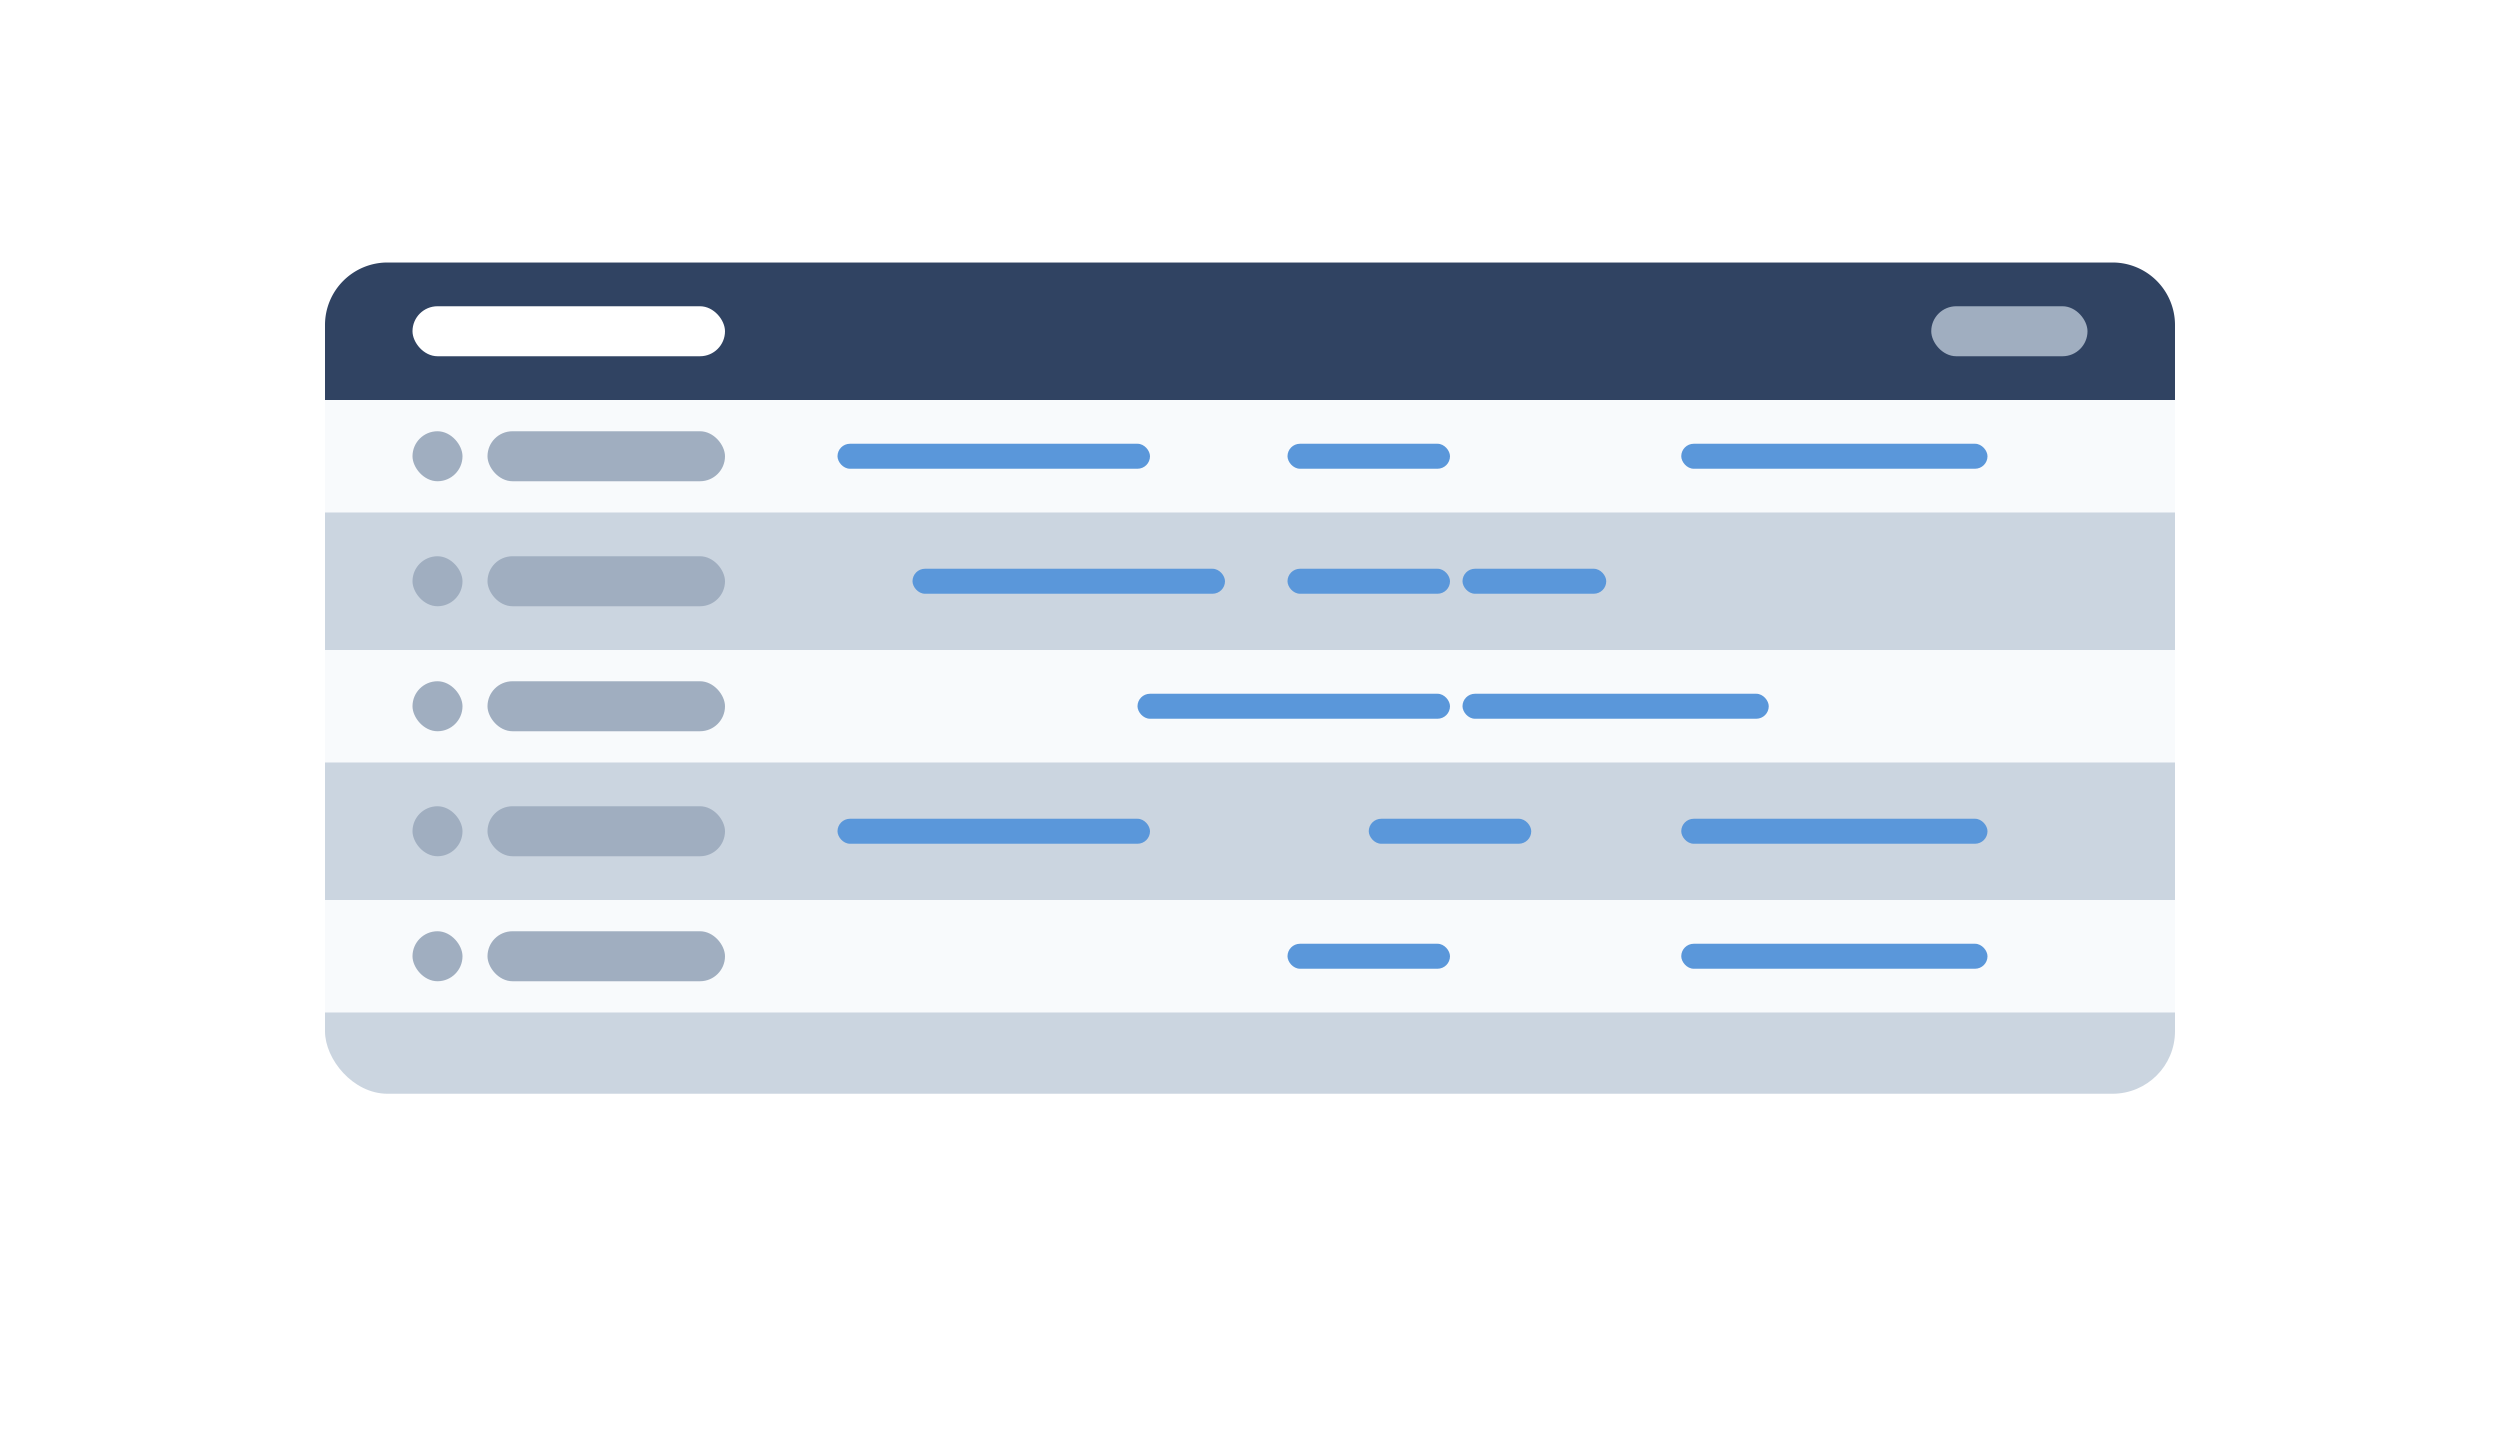 <svg xmlns="http://www.w3.org/2000/svg" xmlns:xlink="http://www.w3.org/1999/xlink" width="400" height="229" viewBox="0 0 400 229">
  <defs>
    <filter id="Rectangle_1" x="37" y="30" width="326" height="160" filterUnits="userSpaceOnUse">
      <feOffset dy="3" input="SourceAlpha"/>
      <feGaussianBlur stdDeviation="5" result="blur"/>
      <feFlood flood-opacity="0.161"/>
      <feComposite operator="in" in2="blur"/>
      <feComposite in="SourceGraphic"/>
    </filter>
    <clipPath id="clip-path">
      <rect width="296" height="101" fill="none"/>
    </clipPath>
    <clipPath id="clip-Custom_Size_1">
      <rect width="400" height="229"/>
    </clipPath>
  </defs>
  <g id="Custom_Size_1" data-name="Custom Size – 1" clip-path="url(#clip-Custom_Size_1)">
    <g transform="matrix(1, 0, 0, 1, 0, 0)" filter="url(#Rectangle_1)">
      <rect id="Rectangle_1-2" data-name="Rectangle 1" width="296" height="130" rx="10" transform="translate(52 42)" fill="#cbd5e0"/>
    </g>
    <g id="Repeat_Grid_1" data-name="Repeat Grid 1" transform="translate(52 64)" clip-path="url(#clip-path)">
      <g transform="translate(-52 -64)">
        <rect id="Rectangle_24" data-name="Rectangle 24" width="296" height="18" transform="translate(52 64)" fill="#f8fafc"/>
      </g>
      <g transform="translate(-52 -24)">
        <rect id="Rectangle_24-2" data-name="Rectangle 24" width="296" height="18" transform="translate(52 64)" fill="#f8fafc"/>
      </g>
      <g transform="translate(-52 16)">
        <rect id="Rectangle_24-3" data-name="Rectangle 24" width="296" height="18" transform="translate(52 64)" fill="#f8fafc"/>
      </g>
    </g>
    <rect id="Rectangle_4" data-name="Rectangle 4" width="38" height="8" rx="4" transform="translate(78 69)" fill="#a0aec0"/>
    <rect id="Rectangle_5" data-name="Rectangle 5" width="50" height="4" rx="2" transform="translate(134 71)" fill="#5a97da"/>
    <rect id="Rectangle_6" data-name="Rectangle 6" width="26" height="4" rx="2" transform="translate(206 71)" fill="#5a97da"/>
    <rect id="Rectangle_7" data-name="Rectangle 7" width="49" height="4" rx="2" transform="translate(269 71)" fill="#5a97da"/>
    <rect id="Rectangle_8" data-name="Rectangle 8" width="38" height="8" rx="4" transform="translate(78 89)" fill="#a0aec0"/>
    <rect id="Rectangle_9" data-name="Rectangle 9" width="50" height="4" rx="2" transform="translate(146 91)" fill="#5a97da"/>
    <rect id="Rectangle_10" data-name="Rectangle 10" width="26" height="4" rx="2" transform="translate(206 91)" fill="#5a97da"/>
    <rect id="Rectangle_11" data-name="Rectangle 11" width="23" height="4" rx="2" transform="translate(234 91)" fill="#5a97da"/>
    <rect id="Rectangle_12" data-name="Rectangle 12" width="38" height="8" rx="4" transform="translate(78 109)" fill="#a0aec0"/>
    <rect id="Rectangle_13" data-name="Rectangle 13" width="50" height="4" rx="2" transform="translate(182 111)" fill="#5a97da"/>
    <rect id="Rectangle_15" data-name="Rectangle 15" width="49" height="4" rx="2" transform="translate(234 111)" fill="#5a97da"/>
    <rect id="Rectangle_16" data-name="Rectangle 16" width="38" height="8" rx="4" transform="translate(78 129)" fill="#a0aec0"/>
    <rect id="Rectangle_17" data-name="Rectangle 17" width="50" height="4" rx="2" transform="translate(134 131)" fill="#5a97da"/>
    <rect id="Rectangle_18" data-name="Rectangle 18" width="26" height="4" rx="2" transform="translate(219 131)" fill="#5a97da"/>
    <rect id="Rectangle_19" data-name="Rectangle 19" width="49" height="4" rx="2" transform="translate(269 131)" fill="#5a97da"/>
    <rect id="Rectangle_20" data-name="Rectangle 20" width="38" height="8" rx="4" transform="translate(78 149)" fill="#a0aec0"/>
    <rect id="Rectangle_22" data-name="Rectangle 22" width="26" height="4" rx="2" transform="translate(206 151)" fill="#5a97da"/>
    <rect id="Rectangle_23" data-name="Rectangle 23" width="49" height="4" rx="2" transform="translate(269 151)" fill="#5a97da"/>
    <g id="Group_1" data-name="Group 1" transform="translate(0 6)">
      <path id="Rectangle_2" data-name="Rectangle 2" d="M10,0H286a10,10,0,0,1,10,10V22a0,0,0,0,1,0,0H0a0,0,0,0,1,0,0V10A10,10,0,0,1,10,0Z" transform="translate(52 36)" fill="#304362"/>
      <rect id="Rectangle_3" data-name="Rectangle 3" width="50" height="8" rx="4" transform="translate(66 43)" fill="#fff"/>
      <rect id="Rectangle_25" data-name="Rectangle 25" width="25" height="8" rx="4" transform="translate(309 43)" fill="#a0aec0"/>
    </g>
    <rect id="Rectangle_26" data-name="Rectangle 26" width="8" height="8" rx="4" transform="translate(66 69)" fill="#a0aec0"/>
    <rect id="Rectangle_27" data-name="Rectangle 27" width="8" height="8" rx="4" transform="translate(66 89)" fill="#a0aec0"/>
    <rect id="Rectangle_28" data-name="Rectangle 28" width="8" height="8" rx="4" transform="translate(66 109)" fill="#a0aec0"/>
    <rect id="Rectangle_29" data-name="Rectangle 29" width="8" height="8" rx="4" transform="translate(66 129)" fill="#a0aec0"/>
    <rect id="Rectangle_30" data-name="Rectangle 30" width="8" height="8" rx="4" transform="translate(66 149)" fill="#a0aec0"/>
  </g>
</svg>
